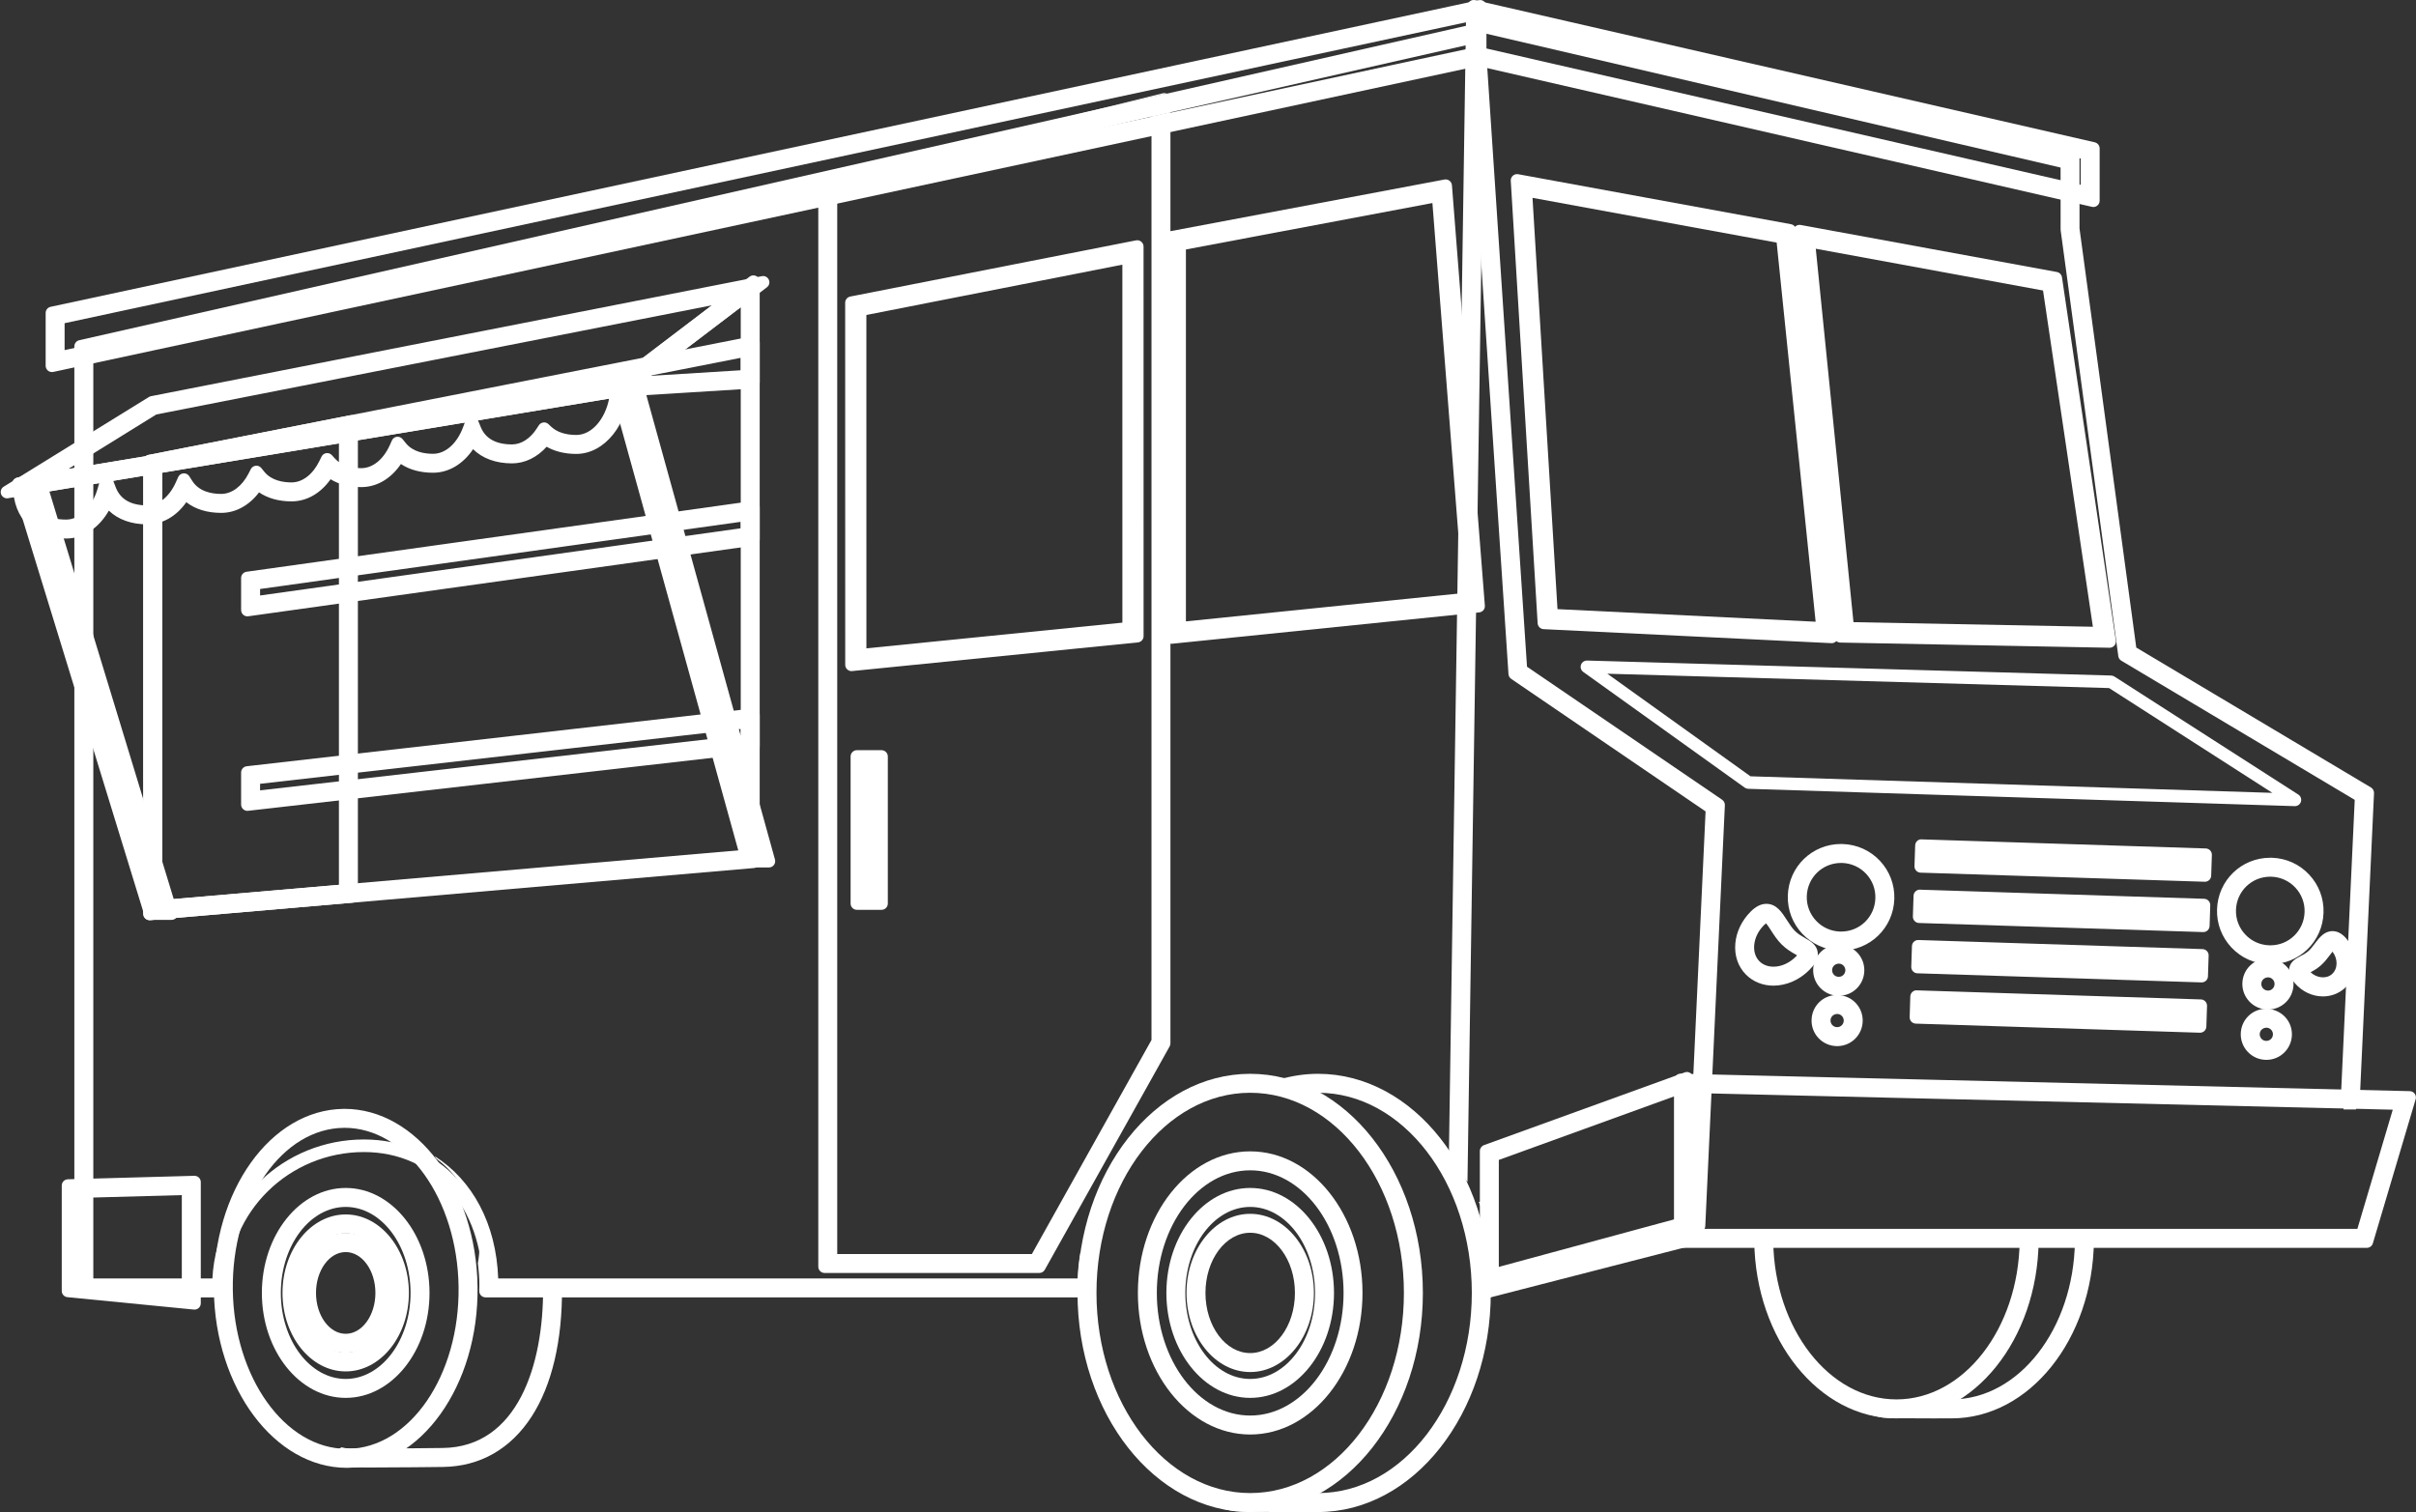 <?xml version="1.0" encoding="UTF-8" standalone="no"?><svg xmlns="http://www.w3.org/2000/svg" xmlns:xlink="http://www.w3.org/1999/xlink" fill="#000000" height="240.5" preserveAspectRatio="xMidYMid meet" version="1" viewBox="20.5 64.6 384.1 240.5" width="384.1" zoomAndPan="magnify"><rect x="20.5" y="64.6" width="384.1" height="240.5" fill="#333333" stroke="none"/><g><g id="change1_1"><path d="M 230.055 235.871 C 228.223 235.871 226.434 236.109 224.703 236.555 C 225.82 236.93 226.891 237.418 227.898 238.004 C 228.609 237.922 229.328 237.871 230.055 237.871 C 243.809 237.871 255 252.379 255 270.207 C 255 288.039 243.809 302.543 230.055 302.543 L 226.379 302.551 C 225.273 303.352 224.066 304.031 222.699 304.539 C 223.73 304.547 224.922 304.551 226.34 304.551 L 230.055 304.543 C 244.914 304.543 257 289.141 257 270.207 C 257 251.273 244.914 235.871 230.055 235.871" fill="#ffffff"/></g><g id="change1_2"><path d="M 230.055 235.363 C 227.965 235.363 225.93 235.676 223.969 236.238 C 225.875 236.656 227.66 237.406 229.285 238.406 C 229.539 238.395 229.797 238.379 230.055 238.379 C 243.531 238.379 254.492 252.656 254.492 270.207 C 254.492 287.758 243.531 302.035 230.055 302.035 L 226.281 302.043 C 225.93 302.043 225.609 302.043 225.285 302.043 C 224.293 302.539 223.234 302.957 222.113 303.266 C 217.934 304.414 213.477 303.824 209.68 301.938 C 211.449 303.355 213.656 304.359 216.426 304.863 C 216.742 304.922 217.484 305.059 226.281 305.059 L 230.055 305.051 C 245.191 305.051 257.508 289.418 257.508 270.207 C 257.508 250.996 245.191 235.363 230.055 235.363" fill="#ffffff"/></g><g id="change1_3"><path d="M 219.258 237.871 C 205.504 237.871 194.312 252.379 194.312 270.207 C 194.312 288.039 205.504 302.543 219.258 302.543 C 233.012 302.543 244.203 288.039 244.203 270.207 C 244.203 252.379 233.012 237.871 219.258 237.871 Z M 219.258 304.543 C 204.402 304.543 192.312 289.141 192.312 270.207 C 192.312 251.273 204.402 235.871 219.258 235.871 C 234.113 235.871 246.203 251.273 246.203 270.207 C 246.203 289.141 234.113 304.543 219.258 304.543" fill="#ffffff"/></g><g id="change1_4"><path d="M 219.258 238.379 C 205.781 238.379 194.82 252.656 194.82 270.207 C 194.82 287.758 205.781 302.035 219.258 302.035 C 232.734 302.035 243.695 287.758 243.695 270.207 C 243.695 252.656 232.734 238.379 219.258 238.379 M 219.258 305.051 C 204.121 305.051 191.805 289.418 191.805 270.207 C 191.805 250.996 204.121 235.363 219.258 235.363 C 234.395 235.363 246.711 250.996 246.711 270.207 C 246.711 289.418 234.395 305.051 219.258 305.051" fill="#ffffff"/></g><g id="change1_5"><path d="M 219.258 250.203 C 210.793 250.203 203.91 259.176 203.91 270.207 C 203.91 281.238 210.793 290.215 219.258 290.215 C 227.723 290.215 234.605 281.238 234.605 270.207 C 234.605 259.176 227.723 250.203 219.258 250.203 Z M 219.258 292.215 C 209.691 292.215 201.91 282.344 201.91 270.207 C 201.91 258.074 209.691 248.203 219.258 248.203 C 228.824 248.203 236.605 258.074 236.605 270.207 C 236.605 282.344 228.824 292.215 219.258 292.215" fill="#ffffff"/></g><g id="change1_6"><path d="M 219.258 250.711 C 211.074 250.711 204.414 259.457 204.414 270.207 C 204.414 280.961 211.074 289.707 219.258 289.707 C 227.441 289.707 234.102 280.961 234.102 270.207 C 234.102 259.457 227.441 250.711 219.258 250.711 Z M 219.258 292.723 C 209.41 292.723 201.402 282.621 201.402 270.207 C 201.402 257.793 209.41 247.695 219.258 247.695 C 229.105 247.695 237.113 257.793 237.113 270.207 C 237.113 282.621 229.105 292.723 219.258 292.723" fill="#ffffff"/></g><g id="change1_7"><path d="M 219.258 256.023 C 213.293 256.023 208.438 262.387 208.438 270.207 C 208.438 278.027 213.293 284.391 219.258 284.391 C 225.223 284.391 230.074 278.027 230.074 270.207 C 230.074 262.387 225.223 256.023 219.258 256.023 Z M 219.258 286.391 C 212.188 286.391 206.438 279.133 206.438 270.207 C 206.438 261.285 212.188 254.023 219.258 254.023 C 226.324 254.023 232.074 261.285 232.074 270.207 C 232.074 279.133 226.324 286.391 219.258 286.391" fill="#ffffff"/></g><g id="change1_8"><path d="M 219.258 256.531 C 213.574 256.531 208.945 262.668 208.945 270.207 C 208.945 277.75 213.574 283.887 219.258 283.887 C 224.941 283.887 229.566 277.75 229.566 270.207 C 229.566 262.668 224.941 256.531 219.258 256.531 Z M 219.258 286.898 C 211.91 286.898 205.934 279.41 205.934 270.207 C 205.934 261.004 211.91 253.516 219.258 253.516 C 226.605 253.516 232.582 261.004 232.582 270.207 C 232.582 279.41 226.605 286.898 219.258 286.898" fill="#ffffff"/></g><g id="change1_9"><path d="M 219.258 260.133 C 215.059 260.133 211.641 264.652 211.641 270.207 C 211.641 275.762 215.059 280.281 219.258 280.281 C 223.461 280.281 226.879 275.762 226.879 270.207 C 226.879 264.652 223.461 260.133 219.258 260.133 Z M 219.258 282.281 C 213.953 282.281 209.641 276.867 209.641 270.207 C 209.641 263.551 213.953 258.133 219.258 258.133 C 224.562 258.133 228.879 263.551 228.879 270.207 C 228.879 276.867 224.562 282.281 219.258 282.281" fill="#ffffff"/></g><g id="change1_10"><path d="M 219.258 260.641 C 215.336 260.641 212.145 264.934 212.145 270.207 C 212.145 275.484 215.336 279.773 219.258 279.773 C 223.18 279.773 226.371 275.484 226.371 270.207 C 226.371 264.934 223.18 260.641 219.258 260.641 Z M 219.258 282.789 C 213.676 282.789 209.133 277.145 209.133 270.207 C 209.133 263.27 213.676 257.629 219.258 257.629 C 224.844 257.629 229.387 263.27 229.387 270.207 C 229.387 277.145 224.844 282.789 219.258 282.789" fill="#ffffff"/></g><g id="change1_11"><path d="M 350.883 262.027 C 350.676 276.199 341.742 287.648 330.785 287.648 L 327.734 287.652 L 327.238 287.652 C 326.773 287.809 326.301 287.945 325.816 288.062 C 324.039 288.691 322.141 289.055 320.168 289.055 C 319.129 289.055 318.113 288.941 317.121 288.762 C 317.918 289.078 318.785 289.328 319.738 289.504 C 319.969 289.543 320.586 289.652 327.734 289.652 L 330.785 289.648 C 342.844 289.648 352.672 277.305 352.883 262.027 L 350.883 262.027" fill="#ffffff"/></g><g id="change1_12"><path d="M 350.375 262.027 C 350.172 275.922 341.465 287.141 330.781 287.141 L 328.586 287.145 C 327.715 287.523 326.805 287.812 325.871 288.043 C 324.074 288.684 322.16 289.055 320.168 289.055 C 318.398 289.055 316.684 288.777 315.066 288.266 C 316.344 289.082 317.852 289.676 319.645 290 C 319.934 290.055 320.535 290.16 327.707 290.16 L 327.711 290.16 L 330.785 290.156 C 343.121 290.156 353.18 277.582 353.391 262.027 L 350.375 262.027" fill="#ffffff"/></g><g id="change1_13"><path d="M 342.098 262.027 C 341.895 276.199 332.961 287.648 322 287.648 C 311.043 287.648 302.109 276.199 301.902 262.027 L 299.902 262.027 C 300.113 277.305 309.941 289.648 322 289.648 C 334.059 289.648 343.887 277.305 344.098 262.027 L 342.098 262.027" fill="#ffffff"/></g><g id="change1_14"><path d="M 341.59 262.027 C 341.387 275.922 332.68 287.141 322 287.141 C 311.32 287.141 302.613 275.922 302.41 262.027 L 299.395 262.027 C 299.605 277.582 309.664 290.156 322 290.156 C 334.34 290.156 344.395 277.582 344.605 262.027 L 341.59 262.027" fill="#ffffff"/></g><g id="change1_15"><path d="M 107.34 269.402 C 107.395 276.852 106.047 283.191 103.418 287.746 C 100.535 292.734 96.324 295.301 90.895 295.371 C 90.309 295.383 85.703 295.438 81.609 295.453 C 79.906 296.418 78.035 297.094 76.055 297.434 C 76.68 297.445 77.703 297.461 79.43 297.461 C 83.887 297.461 90.23 297.383 90.922 297.371 C 97.02 297.293 101.938 294.309 105.148 288.746 C 107.953 283.891 109.395 277.203 109.34 269.402 L 107.34 269.402" fill="#ffffff"/></g><g id="change1_16"><path d="M 106.84 269.402 C 106.922 281.672 102.789 294.711 90.891 294.867 C 89.609 294.883 83.547 294.949 79.414 294.949 C 76.035 294.949 75.488 294.906 75.426 294.898 C 75.203 294.863 75.012 294.801 74.801 294.758 C 73.57 295.523 72.25 296.156 70.844 296.602 C 72.031 297.191 73.391 297.629 74.953 297.879 C 75.152 297.906 75.527 297.969 79.414 297.969 C 83.551 297.969 89.551 297.898 90.93 297.883 C 96.82 297.805 101.699 295.02 105.043 289.832 C 108.254 284.848 109.906 277.785 109.848 269.402 L 106.84 269.402" fill="#ffffff"/></g><g id="change1_17"><path d="M 75.293 243.449 L 75.113 243.449 C 70.25 243.512 65.688 246.238 62.27 251.121 C 58.781 256.102 56.914 262.711 57.004 269.723 C 57.195 283.941 65.547 295.512 75.629 295.512 L 75.801 295.512 C 85.977 295.375 94.102 283.59 93.914 269.234 C 93.727 255.016 85.371 243.449 75.293 243.449 Z M 75.629 297.512 C 64.461 297.512 55.207 285.059 55.004 269.75 C 54.906 262.32 56.906 255.297 60.633 249.973 C 64.43 244.551 69.562 241.52 75.09 241.449 L 75.293 241.449 C 86.461 241.449 95.711 253.902 95.914 269.211 C 96.117 284.664 87.105 297.359 75.828 297.512 L 75.629 297.512" fill="#ffffff"/></g><g id="change1_18"><path d="M 75.293 243.953 L 75.113 243.957 C 70.402 244.02 65.969 246.691 62.641 251.48 C 59.242 256.371 57.422 262.852 57.512 269.715 C 57.699 283.66 65.824 295.004 75.629 295.004 L 75.805 295.004 C 85.691 294.871 93.59 283.316 93.406 269.242 C 93.223 255.301 85.098 243.957 75.293 243.953 Z M 75.629 298.02 C 64.184 298.02 54.707 285.34 54.5 269.758 C 54.289 254.02 63.523 241.094 75.082 240.941 L 75.281 240.938 C 86.734 240.938 96.215 253.617 96.422 269.203 C 96.629 284.938 87.395 297.863 75.836 298.016 L 75.641 298.02 L 75.629 298.02" fill="#ffffff"/></g><g id="change1_19"><path d="M 348.598 101.008 L 348.609 101.141 L 357.742 168.633 C 357.781 168.934 357.961 169.203 358.223 169.355 L 395.379 191.52 L 393.078 241.027 L 395.078 241.027 L 397.406 191.016 C 397.422 190.645 397.234 190.297 396.918 190.109 L 359.66 167.887 L 350.598 100.941 L 350.598 90.051 C 350.598 89.586 350.277 89.18 349.824 89.074 L 255.301 67.043 C 255.004 66.973 254.695 67.039 254.457 67.227 C 254.219 67.414 254.078 67.699 254.074 68 L 251.312 251.062 C 252.035 251.793 252.691 252.59 253.277 253.434 L 256.055 69.27 L 348.598 90.844 L 348.598 101.008" fill="#ffffff"/></g><g id="change1_20"><path d="M 256.668 255.73 L 255.598 255.73 C 256.02 256.695 256.344 257.703 256.582 258.746 L 256.668 258.746 L 256.668 255.73" fill="#ffffff"/></g><g id="change1_21"><path d="M 392.602 240.277 L 395.621 240.277 L 397.926 190.734 C 397.941 190.363 397.758 190.02 397.438 189.828 L 360.129 167.578 L 351.105 100.941 L 351.105 89.645 C 351.105 89.184 350.785 88.777 350.336 88.672 L 254.805 66.406 C 254.508 66.336 254.199 66.402 253.961 66.59 C 253.723 66.777 253.582 67.062 253.574 67.363 L 250.832 249.336 C 251.949 250.285 252.945 251.375 253.801 252.574 L 256.551 69.906 L 348.094 91.246 L 348.098 101.074 L 348.105 101.211 L 357.273 168.941 C 357.312 169.246 357.488 169.512 357.75 169.668 L 394.859 191.797 L 392.602 240.277" fill="#ffffff"/></g><g id="change2_1"><path d="M 385.348 192.797 L 385.316 192.797 L 298.426 190.039 C 298.23 190.035 298.035 189.969 297.875 189.852 L 272.211 171.457 C 271.855 171.199 271.707 170.742 271.848 170.324 C 271.988 169.91 272.367 169.645 272.824 169.645 L 356.145 172.027 C 356.328 172.035 356.504 172.09 356.656 172.188 L 385.887 190.953 C 386.266 191.195 386.438 191.664 386.305 192.094 C 386.172 192.512 385.785 192.797 385.348 192.797 M 276.035 171.738 L 298.793 188.051 L 381.762 190.684 L 355.809 174.02 L 276.035 171.738" fill="#ffffff"/></g><g id="change1_22"><path d="M 293.766 192.035 L 262.777 170.906 L 256.07 69.848 C 256.051 69.555 255.906 69.285 255.672 69.109 C 255.438 68.938 255.137 68.875 254.852 68.938 L 33.609 119.109 C 33.152 119.215 32.828 119.617 32.828 120.086 L 32.828 269.406 C 32.828 269.961 33.277 270.406 33.828 270.406 L 55.754 270.406 C 56.305 270.406 56.754 269.961 56.754 269.406 L 56.75 269.066 C 56.75 257.34 66.441 247.805 78.352 247.805 C 89.461 247.805 97.219 256.547 97.219 269.066 L 97.203 269.398 C 97.203 269.664 97.305 269.922 97.496 270.113 C 97.684 270.301 97.938 270.406 98.203 270.406 L 192.086 270.406 C 192.016 269.789 191.977 269.164 191.977 268.527 L 191.98 268.406 L 99.211 268.406 C 98.941 255.062 90.441 245.805 78.352 245.805 C 65.562 245.805 55.113 255.883 54.758 268.406 L 34.828 268.406 L 34.828 120.887 L 254.152 71.145 L 260.812 171.523 C 260.832 171.832 260.992 172.109 261.246 172.285 L 292.18 193.375 L 289.156 258.359 L 256.648 267.172 C 256.746 267.836 256.812 268.512 256.832 269.191 L 290.383 260.098 C 290.801 259.984 291.098 259.613 291.121 259.18 L 294.203 192.91 C 294.219 192.562 294.055 192.23 293.766 192.035" fill="#ffffff"/></g><g id="change1_23"><path d="M 192.57 264.121 C 192.469 264.016 192.363 263.902 192.262 263.793 C 192.027 265.137 191.879 266.508 191.828 267.902 L 99.703 267.902 C 99.395 259.195 95.594 252.262 89.617 248.469 C 89.695 248.582 89.754 248.707 89.828 248.82 C 90.465 249.305 91.082 249.809 91.648 250.379 C 94.891 253.617 96.734 258.066 96.734 262.652 C 96.734 263.617 96.633 264.578 96.473 265.523 C 96.621 266.656 96.711 267.824 96.711 269.039 L 96.691 269.891 C 96.684 270.16 96.785 270.422 96.973 270.613 C 97.164 270.809 97.422 270.914 97.691 270.914 L 192.164 270.914 C 192.055 270.133 191.977 269.34 191.977 268.527 C 191.977 267.008 192.188 265.531 192.57 264.121" fill="#ffffff"/></g><g id="change1_24"><path d="M 294.285 191.777 L 263.266 170.625 L 256.539 69.219 C 256.52 68.926 256.371 68.656 256.137 68.484 C 255.902 68.309 255.605 68.246 255.32 68.309 L 33.102 118.703 C 32.645 118.809 32.32 119.215 32.32 119.68 L 32.32 269.914 C 32.32 270.469 32.77 270.914 33.32 270.914 L 56.266 270.914 C 56.531 270.914 56.789 270.809 56.977 270.617 L 57.141 270.371 C 56.746 268.938 56.516 267.445 56.516 265.902 C 56.516 265.207 56.574 264.523 56.656 263.848 C 56.574 263.168 56.516 262.477 56.516 261.777 C 56.516 260.598 56.641 259.445 56.871 258.324 C 55.367 261.23 54.441 264.469 54.27 267.902 L 35.336 267.902 L 35.336 121.289 L 253.688 71.773 L 260.305 171.559 L 260.32 171.805 C 260.344 172.109 260.504 172.391 260.758 172.562 L 291.656 193.633 L 288.664 257.965 L 256.566 266.668 C 256.746 267.652 256.859 268.664 256.859 269.695 L 256.855 269.715 L 290.871 260.492 C 291.289 260.379 291.59 260.008 291.609 259.574 L 294.723 192.648 C 294.738 192.305 294.57 191.973 294.285 191.777" fill="#ffffff"/></g><g id="change1_25"><path d="M 32.824 268.52 L 49.914 270.199 L 49.914 254.133 L 32.824 254.602 Z M 50.914 272.301 L 50.816 272.297 L 31.727 270.422 C 31.215 270.371 30.824 269.941 30.824 269.43 L 30.824 253.629 C 30.824 253.086 31.254 252.645 31.797 252.629 L 50.887 252.105 C 51.156 252.117 51.418 252.199 51.613 252.387 C 51.805 252.574 51.914 252.836 51.914 253.105 L 51.914 271.301 C 51.914 271.582 51.797 271.852 51.586 272.043 C 51.402 272.211 51.164 272.301 50.914 272.301" fill="#ffffff"/></g><g id="change1_26"><path d="M 33.332 268.062 L 49.406 269.641 L 49.406 254.652 L 33.332 255.094 Z M 51.422 272.859 L 51.324 272.855 L 31.219 270.883 C 30.707 270.836 30.316 270.402 30.316 269.891 L 30.316 253.137 C 30.316 252.594 30.746 252.148 31.289 252.137 L 51.395 251.582 C 51.668 251.578 51.926 251.68 52.121 251.867 C 52.312 252.055 52.422 252.312 52.422 252.582 L 52.422 271.859 C 52.422 272.141 52.305 272.41 52.094 272.602 C 51.91 272.77 51.668 272.859 51.422 272.859" fill="#ffffff"/></g><g id="change1_27"><path d="M 287.18 260.684 L 258.277 268.117 L 258.277 248.699 L 287.18 238.227 Z M 288.754 235.98 C 288.488 235.797 288.148 235.75 287.84 235.859 L 256.938 247.059 C 256.543 247.203 256.277 247.578 256.277 248 L 256.277 265.387 C 256.645 266.77 256.859 268.211 256.859 269.695 C 256.859 269.895 256.836 270.09 256.828 270.285 C 256.969 270.355 257.121 270.406 257.277 270.406 L 257.527 270.379 L 288.43 262.43 C 288.871 262.316 289.18 261.918 289.18 261.461 L 289.18 236.801 C 289.18 236.477 289.023 236.168 288.754 235.98" fill="#ffffff"/></g><g id="change1_28"><path d="M 286.672 260.293 L 258.785 267.465 L 258.785 249.059 L 286.672 238.949 Z M 289.262 235.258 C 288.996 235.07 288.652 235.023 288.348 235.137 L 256.43 246.703 C 256.035 246.848 255.77 247.223 255.77 247.645 L 255.77 263.781 C 256.461 265.637 256.859 267.625 256.859 269.695 C 256.859 270.152 256.824 270.605 256.785 271.059 L 257.02 271.031 L 288.938 262.82 C 289.379 262.707 289.688 262.309 289.688 261.852 L 289.688 236.078 C 289.688 235.75 289.527 235.445 289.262 235.258" fill="#ffffff"/></g><g id="change1_29"><path d="M 314.586 164.172 L 353.98 164.93 L 345.871 110.246 L 308.445 103.371 Z M 355.141 166.949 L 355.121 166.949 L 313.66 166.152 C 313.152 166.145 312.734 165.758 312.684 165.254 L 306.324 102.246 C 306.293 101.934 306.41 101.625 306.641 101.41 C 306.871 101.199 307.191 101.109 307.5 101.164 L 346.938 108.406 C 347.359 108.484 347.684 108.82 347.746 109.242 L 356.133 165.805 C 356.176 166.094 356.086 166.391 355.895 166.609 C 355.703 166.828 355.43 166.949 355.141 166.949" fill="#ffffff"/></g><g id="change1_30"><path d="M 315.168 163.539 L 353.23 164.27 L 345.305 110.797 L 309.176 104.156 Z M 355.891 167.609 L 355.871 167.609 L 313.074 166.785 C 312.57 166.777 312.148 166.391 312.102 165.887 L 311.988 164.75 L 305.598 101.461 C 305.566 101.145 305.684 100.836 305.914 100.621 C 306.145 100.41 306.465 100.32 306.773 100.375 L 347.508 107.855 C 347.926 107.934 348.254 108.27 348.316 108.691 L 356.879 166.465 C 356.922 166.754 356.836 167.051 356.641 167.27 C 356.449 167.484 356.176 167.609 355.891 167.609" fill="#ffffff"/></g><g id="change1_31"><path d="M 267.508 162.086 L 309.871 164.145 L 303.547 102.633 L 263.449 95.281 Z M 310.984 166.199 L 310.934 166.199 L 266.516 164.039 C 266.008 164.012 265.598 163.609 265.566 163.102 L 261.375 94.129 C 261.355 93.82 261.48 93.523 261.711 93.32 C 261.938 93.113 262.25 93.027 262.555 93.086 L 304.645 100.801 C 305.082 100.883 305.414 101.238 305.461 101.684 L 311.98 165.098 C 312.008 165.391 311.91 165.68 311.711 165.891 C 311.52 166.09 311.258 166.199 310.984 166.199" fill="#ffffff"/></g><g id="change1_32"><path d="M 268.113 161.469 L 309.152 163.469 L 302.957 103.18 L 264.141 96.062 Z M 311.703 166.883 L 311.652 166.879 L 265.906 164.652 C 265.398 164.629 264.988 164.223 264.957 163.715 L 260.684 93.348 C 260.664 93.039 260.789 92.742 261.02 92.539 C 261.25 92.336 261.559 92.25 261.863 92.305 L 305.234 100.254 C 305.672 100.336 306.004 100.691 306.051 101.137 L 306.148 102.098 L 312.695 165.777 C 312.727 166.066 312.629 166.355 312.43 166.566 C 312.238 166.77 311.977 166.883 311.703 166.883" fill="#ffffff"/></g><g id="change1_33"><path d="M 256.301 72.711 L 351.797 94.629 L 351.797 89.402 L 256.301 67.488 Z M 352.797 96.883 L 352.574 96.855 L 255.078 74.48 C 254.625 74.379 254.301 73.973 254.301 73.508 L 254.301 66.23 C 254.301 65.93 254.441 65.641 254.68 65.449 C 254.918 65.262 255.23 65.191 255.527 65.258 L 353.02 87.633 C 353.477 87.738 353.797 88.141 353.797 88.605 L 353.797 95.883 C 353.797 96.188 353.656 96.477 353.418 96.664 C 353.242 96.809 353.02 96.883 352.797 96.883" fill="#ffffff"/></g><g id="change1_34"><path d="M 256.809 72.309 L 351.289 93.988 L 351.289 89.809 L 256.809 68.125 Z M 353.305 97.52 L 353.082 97.492 L 254.57 74.887 C 254.117 74.781 253.797 74.379 253.797 73.91 L 253.797 65.598 C 253.797 65.289 253.934 65.004 254.172 64.812 C 254.41 64.625 254.723 64.555 255.02 64.621 L 353.527 87.23 C 353.98 87.336 354.305 87.738 354.305 88.203 L 354.305 96.52 C 354.305 96.824 354.164 97.113 353.926 97.301 C 353.75 97.445 353.527 97.52 353.305 97.52" fill="#ffffff"/></g><g id="change1_35"><path d="M 45.789 139.164 L 45.789 208.285 L 138.77 200.262 L 138.77 120.887 Z M 44.789 210.375 C 44.539 210.375 44.301 210.281 44.113 210.113 C 43.906 209.922 43.789 209.656 43.789 209.375 L 43.789 138.344 C 43.789 137.863 44.129 137.453 44.598 137.359 L 139.578 118.688 C 139.871 118.633 140.176 118.711 140.406 118.898 C 140.637 119.09 140.77 119.371 140.77 119.672 L 140.77 201.18 C 140.77 201.699 140.375 202.133 139.855 202.176 L 44.875 210.371 L 44.789 210.375" fill="#ffffff"/></g><g id="change1_36"><path d="M 46.297 139.582 L 46.297 207.73 L 138.266 199.797 L 138.266 121.504 Z M 44.281 210.93 C 44.031 210.93 43.793 210.836 43.605 210.664 C 43.402 210.477 43.281 210.207 43.281 209.93 L 43.281 137.926 C 43.281 137.449 43.621 137.035 44.09 136.945 L 140.086 118.074 C 140.379 118.016 140.684 118.094 140.914 118.281 C 141.145 118.473 141.277 118.758 141.277 119.055 L 141.277 201.645 C 141.277 202.164 140.883 202.598 140.363 202.641 L 44.367 210.926 L 44.281 210.93" fill="#ffffff"/></g><g id="change1_37"><path d="M 45.789 139.164 L 45.789 208.285 L 74.891 205.773 L 74.891 133.445 Z M 44.789 210.375 C 44.539 210.375 44.301 210.281 44.113 210.113 C 43.906 209.922 43.789 209.656 43.789 209.375 L 43.789 138.344 C 43.789 137.863 44.129 137.453 44.598 137.359 L 75.699 131.246 C 75.988 131.188 76.293 131.266 76.527 131.457 C 76.758 131.645 76.891 131.93 76.891 132.227 L 76.891 206.691 C 76.891 207.211 76.492 207.645 75.977 207.688 L 44.875 210.371 L 44.789 210.375" fill="#ffffff"/></g><g id="change1_38"><path d="M 46.297 139.582 L 46.297 207.73 L 74.383 205.309 L 74.383 134.062 Z M 44.281 210.93 C 44.031 210.93 43.793 210.836 43.605 210.664 C 43.402 210.477 43.281 210.207 43.281 209.93 L 43.281 137.926 C 43.281 137.449 43.621 137.035 44.09 136.945 L 76.207 130.629 C 76.496 130.57 76.801 130.648 77.031 130.84 C 77.266 131.027 77.398 131.312 77.398 131.609 L 77.398 207.156 C 77.398 207.676 77 208.109 76.484 208.152 L 44.367 210.926 L 44.281 210.93" fill="#ffffff"/></g><g id="change1_39"><path d="M 61.34 157.824 L 61.34 159.883 L 138.77 149.055 L 138.77 146.996 Z M 60.34 162.031 C 60.098 162.031 59.867 161.945 59.684 161.785 C 59.465 161.598 59.34 161.32 59.34 161.031 L 59.34 156.953 C 59.34 156.457 59.707 156.035 60.199 155.965 L 139.633 144.859 C 139.922 144.812 140.211 144.902 140.426 145.094 C 140.645 145.285 140.77 145.559 140.77 145.848 L 140.77 149.926 C 140.77 150.422 140.402 150.844 139.91 150.914 L 60.477 162.02 L 60.34 162.031" fill="#ffffff"/></g><g id="change1_40"><path d="M 61.848 158.266 L 61.848 159.297 L 138.266 148.613 L 138.266 147.582 Z M 59.832 162.613 C 59.594 162.613 59.359 162.527 59.176 162.367 C 58.957 162.18 58.832 161.902 58.832 161.613 L 58.832 156.516 C 58.832 156.016 59.199 155.594 59.691 155.523 L 60.129 155.461 L 140.141 144.273 C 140.43 144.23 140.719 144.32 140.934 144.512 C 141.152 144.699 141.277 144.977 141.277 145.266 L 141.277 150.363 C 141.277 150.863 140.91 151.285 140.414 151.355 L 139.98 151.414 L 59.969 162.605 L 59.832 162.613" fill="#ffffff"/></g><g id="change1_41"><path d="M 61.34 188.797 L 61.34 190.855 L 138.77 182.016 L 138.77 179.953 Z M 60.34 192.977 C 60.094 192.977 59.859 192.887 59.672 192.723 C 59.461 192.531 59.34 192.262 59.34 191.977 L 59.34 187.902 C 59.34 187.395 59.719 186.969 60.227 186.91 L 139.656 177.84 C 139.941 177.805 140.223 177.898 140.438 178.086 C 140.648 178.277 140.77 178.547 140.77 178.832 L 140.77 182.906 C 140.77 183.418 140.391 183.844 139.883 183.902 L 60.453 192.969 L 60.34 192.977" fill="#ffffff"/></g><g id="change1_42"><path d="M 61.848 189.246 L 61.848 190.285 L 138.266 181.562 L 138.266 180.523 Z M 59.832 193.547 C 59.586 193.547 59.352 193.453 59.164 193.289 C 58.953 193.102 58.832 192.828 58.832 192.547 L 58.832 187.449 C 58.832 186.941 59.215 186.512 59.719 186.453 L 60.168 186.402 L 140.164 177.27 C 140.445 177.238 140.73 177.328 140.945 177.52 C 141.156 177.707 141.277 177.98 141.277 178.266 L 141.277 183.359 C 141.277 183.867 140.898 184.297 140.395 184.352 L 139.941 184.406 L 59.945 193.539 L 59.832 193.547" fill="#ffffff"/></g><g id="change3_1"><path d="M 185.734 267.035 L 151.594 267.035 C 151.039 267.035 150.594 266.586 150.594 266.035 L 150.594 95.152 L 196.219 84.805 L 153.605 95.363 L 153.605 264.02 L 184.551 264.02 L 203.566 229.984 L 203.566 83.141 L 206.578 82.453 L 206.578 230.512 C 206.578 230.684 206.535 230.852 206.453 231 L 186.605 266.52 C 186.43 266.84 186.098 267.035 185.734 267.035 M 195.523 81.871 L 205.34 79.438 C 205.418 79.418 205.5 79.406 205.578 79.406 C 205.723 79.406 205.859 79.438 205.988 79.496 L 195.523 81.871" fill="#ffffff"/></g><g id="change4_1"><path d="M 150.594 95.152 L 150.594 93.789 C 150.594 93.328 150.906 92.93 151.352 92.816 L 195.523 81.871 L 205.988 79.496 C 206.062 79.527 206.133 79.57 206.195 79.621 C 206.438 79.812 206.578 80.102 206.578 80.406 L 206.578 82.453 L 203.566 83.141 L 203.566 82.984 L 196.219 84.805 L 150.594 95.152" fill="#ffffff"/></g><g id="change1_43"><path d="M 30.266 115.586 L 30.266 120.902 L 254.301 72.785 L 254.301 67.469 Z M 29.266 123.141 C 29.039 123.141 28.816 123.062 28.637 122.918 C 28.402 122.727 28.266 122.441 28.266 122.141 L 28.266 114.777 C 28.266 114.309 28.594 113.898 29.055 113.801 L 255.094 65.254 C 255.391 65.195 255.695 65.266 255.93 65.453 C 256.164 65.645 256.301 65.93 256.301 66.23 L 256.301 73.594 C 256.301 74.062 255.973 74.473 255.512 74.57 L 29.473 123.117 L 29.266 123.141" fill="#ffffff"/></g><g id="change1_44"><path d="M 30.77 115.996 L 30.77 120.273 L 253.797 72.375 L 253.797 68.098 Z M 28.758 123.766 C 28.531 123.766 28.309 123.691 28.129 123.547 C 27.895 123.355 27.758 123.07 27.758 122.766 L 27.758 114.371 C 27.758 113.898 28.086 113.492 28.547 113.391 L 255.602 64.629 C 255.895 64.562 256.203 64.637 256.438 64.828 C 256.672 65.016 256.809 65.305 256.809 65.605 L 256.809 74.004 C 256.809 74.473 256.48 74.883 256.02 74.98 L 28.969 123.746 L 28.758 123.766" fill="#ffffff"/></g><g id="change1_45"><path d="M 157.551 114.125 L 157.559 168.461 L 199.625 164.238 L 199.617 105.855 Z M 156.559 170.566 C 156.312 170.566 156.074 170.477 155.887 170.309 C 155.68 170.117 155.559 169.848 155.559 169.566 L 155.551 113.305 C 155.551 112.824 155.891 112.414 156.359 112.32 L 200.426 103.66 C 200.719 103.602 201.023 103.68 201.254 103.867 C 201.484 104.059 201.617 104.344 201.617 104.641 L 201.625 165.141 C 201.625 165.656 201.234 166.086 200.727 166.137 L 156.66 170.562 L 156.559 170.566" fill="#ffffff"/></g><g id="change1_46"><path d="M 158.238 114.688 L 158.242 167.703 L 198.938 163.617 L 198.934 106.688 Z M 155.875 171.324 C 155.629 171.324 155.387 171.23 155.203 171.062 C 154.992 170.875 154.875 170.605 154.875 170.324 L 154.867 112.738 C 154.867 112.262 155.207 111.852 155.676 111.758 L 201.109 102.824 C 201.406 102.766 201.707 102.844 201.938 103.035 C 202.172 103.227 202.305 103.508 202.305 103.809 L 202.309 165.762 C 202.309 166.277 201.922 166.707 201.41 166.758 L 155.977 171.316 L 155.875 171.324" fill="#ffffff"/></g><g id="change1_47"><path d="M 208.383 103.727 L 208.383 164.141 L 253.793 159.508 L 248.824 96.105 Z M 207.383 166.25 C 207.137 166.25 206.898 166.16 206.711 165.992 C 206.504 165.805 206.383 165.531 206.383 165.25 L 206.383 102.898 C 206.383 102.418 206.727 102.004 207.195 101.914 L 249.551 93.934 C 249.828 93.879 250.117 93.945 250.344 94.121 C 250.57 94.293 250.711 94.555 250.734 94.836 L 255.863 160.324 C 255.906 160.863 255.508 161.34 254.969 161.395 L 207.484 166.246 L 207.383 166.25" fill="#ffffff"/></g><g id="change1_48"><path d="M 209.039 104.273 L 209.039 163.414 L 253.086 158.918 L 248.227 96.887 Z M 206.727 166.977 C 206.48 166.977 206.242 166.887 206.055 166.719 C 205.848 166.531 205.727 166.262 205.727 165.977 L 205.727 102.352 C 205.727 101.871 206.066 101.461 206.543 101.371 L 250.148 93.148 C 250.43 93.098 250.715 93.164 250.941 93.34 C 251.168 93.512 251.309 93.77 251.332 94.055 L 256.566 160.914 C 256.609 161.453 256.215 161.93 255.672 161.984 L 206.828 166.973 L 206.727 166.977" fill="#ffffff"/></g><g id="change1_49"><path d="M 289.18 260.531 L 395.66 260.531 L 401.582 240.582 L 289.18 237.898 Z M 396.406 262.531 L 288.18 262.531 C 287.629 262.531 287.18 262.086 287.18 261.531 L 287.18 236.871 C 287.18 236.602 287.289 236.348 287.48 236.156 C 287.676 235.969 287.941 235.863 288.203 235.871 L 402.938 238.613 C 403.246 238.621 403.539 238.773 403.723 239.023 C 403.902 239.273 403.961 239.598 403.871 239.895 L 397.363 261.816 C 397.238 262.238 396.848 262.531 396.406 262.531" fill="#ffffff"/></g><g id="change1_50"><path d="M 289.688 260.023 L 395.281 260.023 L 400.906 241.07 L 289.688 238.418 Z M 396.785 263.039 L 287.672 263.039 C 287.121 263.039 286.672 262.59 286.672 262.039 L 286.672 236.352 C 286.672 236.086 286.781 235.824 286.973 235.641 C 287.168 235.449 287.418 235.324 287.695 235.352 L 288.215 235.363 L 403.609 238.121 C 403.922 238.129 404.215 238.281 404.395 238.531 C 404.578 238.785 404.637 239.105 404.547 239.406 L 397.742 262.32 C 397.617 262.746 397.227 263.039 396.785 263.039" fill="#ffffff"/></g><g id="change1_51"><path d="M 327.426 200.918 L 369.582 202.266 L 369.594 201.984 L 327.434 200.637 Z M 370.551 204.301 L 370.52 204.297 L 326.359 202.883 C 326.094 202.875 325.844 202.762 325.664 202.566 C 325.48 202.375 325.383 202.117 325.395 201.852 L 325.469 199.57 C 325.484 199.02 325.941 198.559 326.496 198.605 L 370.656 200.016 C 370.922 200.023 371.172 200.141 371.355 200.332 C 371.535 200.527 371.633 200.785 371.625 201.051 L 371.551 203.332 C 371.531 203.871 371.09 204.301 370.551 204.301" fill="#ffffff"/></g><g id="change1_52"><path d="M 371.039 204.82 L 371.008 204.82 L 325.836 203.375 C 325.57 203.367 325.32 203.254 325.141 203.059 C 324.957 202.863 324.859 202.605 324.867 202.344 L 324.977 199.047 C 324.996 198.496 325.441 198.031 326.008 198.082 L 371.18 199.527 C 371.445 199.535 371.695 199.648 371.879 199.844 C 372.059 200.035 372.156 200.293 372.148 200.559 L 372.039 203.855 C 372.023 204.395 371.578 204.82 371.039 204.82" fill="#ffffff"/></g><g id="change1_53"><path d="M 327.168 208.922 L 369.328 210.27 L 369.336 209.988 L 327.176 208.637 Z M 370.293 212.305 L 370.262 212.301 L 326.105 210.887 C 325.551 210.867 325.117 210.406 325.137 209.855 L 325.211 207.574 C 325.219 207.309 325.332 207.059 325.523 206.875 C 325.719 206.695 325.98 206.59 326.242 206.605 L 370.398 208.02 C 370.949 208.039 371.383 208.5 371.367 209.051 L 371.293 211.336 C 371.285 211.602 371.172 211.852 370.98 212.031 C 370.793 212.207 370.547 212.305 370.293 212.305" fill="#ffffff"/></g><g id="change1_54"><path d="M 370.785 212.824 L 370.754 212.824 L 325.582 211.379 C 325.027 211.359 324.598 210.898 324.613 210.348 L 324.719 207.051 C 324.727 206.785 324.84 206.535 325.031 206.352 C 325.227 206.172 325.488 206.059 325.75 206.082 L 370.922 207.531 C 371.473 207.547 371.906 208.012 371.891 208.562 L 371.785 211.859 C 371.777 212.121 371.66 212.375 371.469 212.555 C 371.281 212.73 371.039 212.824 370.785 212.824" fill="#ffffff"/></g><g id="change1_55"><path d="M 326.91 216.922 L 369.07 218.273 L 369.078 217.988 L 326.922 216.641 Z M 370.039 220.305 L 370.004 220.305 L 325.848 218.891 C 325.297 218.871 324.863 218.41 324.883 217.859 L 324.953 215.578 C 324.961 215.312 325.074 215.059 325.27 214.879 C 325.461 214.695 325.719 214.578 325.984 214.609 L 370.145 216.023 C 370.406 216.031 370.66 216.145 370.84 216.34 C 371.02 216.531 371.117 216.789 371.109 217.055 L 371.035 219.34 C 371.02 219.879 370.574 220.305 370.039 220.305" fill="#ffffff"/></g><g id="change1_56"><path d="M 370.527 220.828 L 370.496 220.828 L 325.324 219.379 C 324.773 219.363 324.34 218.898 324.355 218.348 L 324.465 215.055 C 324.473 214.789 324.586 214.535 324.777 214.355 C 324.973 214.176 325.234 214.07 325.496 214.086 L 370.668 215.531 C 371.219 215.551 371.652 216.012 371.633 216.562 L 371.527 219.859 C 371.52 220.125 371.406 220.379 371.215 220.559 C 371.027 220.73 370.781 220.828 370.527 220.828" fill="#ffffff"/></g><g id="change1_57"><path d="M 326.656 224.926 L 368.812 226.273 L 368.824 225.992 L 326.664 224.641 Z M 369.781 228.309 L 369.75 228.305 L 325.594 226.891 C 325.039 226.875 324.605 226.414 324.625 225.859 L 324.695 223.578 C 324.707 223.312 324.82 223.062 325.012 222.883 C 325.207 222.699 325.465 222.59 325.73 222.613 L 369.887 224.027 C 370.152 224.035 370.402 224.148 370.586 224.344 C 370.766 224.535 370.863 224.793 370.855 225.059 L 370.781 227.34 C 370.762 227.879 370.32 228.309 369.781 228.309" fill="#ffffff"/></g><g id="change1_58"><path d="M 370.27 228.828 L 370.238 228.828 L 325.07 227.383 C 324.516 227.363 324.086 226.902 324.102 226.352 L 324.203 223.055 C 324.215 222.789 324.328 222.539 324.52 222.355 C 324.715 222.176 324.973 222.059 325.238 222.09 L 370.41 223.535 C 370.676 223.543 370.926 223.656 371.109 223.852 C 371.289 224.047 371.387 224.305 371.379 224.566 L 371.27 227.863 C 371.254 228.402 370.809 228.828 370.27 228.828" fill="#ffffff"/></g><g id="change1_59"><path d="M 313.191 201.324 C 309.957 201.324 307.34 203.859 307.238 207.098 C 307.133 210.383 309.719 213.141 313.008 213.25 L 313.199 213.254 C 316.438 213.254 319.055 210.715 319.156 207.477 C 319.211 205.887 318.637 204.367 317.547 203.207 C 316.457 202.047 314.98 201.379 313.387 201.324 Z M 313.199 215.254 L 312.941 215.246 C 308.555 215.105 305.098 211.422 305.238 207.035 C 305.375 202.711 308.871 199.324 313.191 199.324 L 313.453 199.328 C 315.578 199.395 317.551 200.289 319.008 201.84 C 320.461 203.391 321.227 205.414 321.156 207.543 C 321.02 211.863 317.523 215.254 313.199 215.254" fill="#ffffff"/></g><g id="change1_60"><path d="M 313.184 201.832 C 310.227 201.836 307.84 204.152 307.746 207.113 C 307.648 210.117 310.016 212.645 313.023 212.742 L 313.215 212.742 C 316.164 212.742 318.555 210.426 318.648 207.461 C 318.699 206.004 318.176 204.617 317.18 203.555 C 316.18 202.492 314.828 201.883 313.371 201.832 Z M 313.203 215.762 L 313.188 215.762 L 312.941 215.758 C 308.258 215.602 304.582 211.684 304.73 207.016 C 304.879 202.418 308.594 198.816 313.191 198.816 L 313.449 198.82 C 315.73 198.895 317.828 199.844 319.375 201.492 C 320.922 203.141 321.734 205.297 321.664 207.559 C 321.516 212.156 317.801 215.762 313.203 215.762" fill="#ffffff"/></g><g id="change1_61"><path d="M 312.875 217.332 C 311.977 217.332 311.297 217.996 311.27 218.84 C 311.242 219.699 311.918 220.422 312.777 220.449 L 312.828 221.449 L 312.828 220.449 C 313.672 220.449 314.355 219.785 314.387 218.938 C 314.398 218.523 314.25 218.129 313.965 217.824 C 313.68 217.52 313.293 217.348 312.875 217.332 Z M 312.828 222.449 L 312.711 222.445 C 310.75 222.383 309.207 220.738 309.27 218.777 C 309.332 216.844 310.891 215.332 312.824 215.332 L 312.941 215.336 C 313.891 215.363 314.773 215.762 315.422 216.457 C 316.074 217.148 316.414 218.055 316.383 219.004 C 316.32 220.938 314.758 222.449 312.828 222.449" fill="#ffffff"/></g><g id="change1_62"><path d="M 312.875 217.84 C 312.254 217.848 311.793 218.27 311.773 218.855 C 311.758 219.438 312.211 219.926 312.789 219.941 L 312.828 219.941 C 313.398 219.941 313.859 219.496 313.879 218.926 C 313.887 218.641 313.785 218.375 313.594 218.172 C 313.406 217.969 313.148 217.852 312.875 217.84 Z M 312.828 222.957 L 312.809 222.957 L 312.707 222.953 C 310.457 222.883 308.691 221.004 308.762 218.762 C 308.832 216.555 310.617 214.824 312.824 214.824 C 314.02 214.859 315.035 215.305 315.793 216.109 C 316.535 216.902 316.926 217.938 316.891 219.02 C 316.82 221.227 315.035 222.957 312.828 222.957" fill="#ffffff"/></g><g id="change1_63"><path d="M 312.617 225.336 C 311.719 225.336 311.039 225.996 311.012 226.844 C 310.996 227.262 311.148 227.656 311.434 227.961 C 311.719 228.266 312.102 228.438 312.52 228.449 L 312.57 229.449 L 312.57 228.449 C 313.418 228.449 314.102 227.789 314.129 226.945 C 314.141 226.527 313.992 226.129 313.707 225.824 C 313.422 225.523 313.035 225.348 312.617 225.336 Z M 312.57 230.449 L 312.453 230.449 C 311.508 230.422 310.625 230.023 309.973 229.328 C 309.324 228.637 308.98 227.73 309.012 226.777 C 309.074 224.848 310.633 223.336 312.562 223.336 L 312.684 223.336 C 313.633 223.367 314.516 223.766 315.164 224.457 C 315.816 225.152 316.156 226.059 316.129 227.008 C 316.062 228.938 314.504 230.449 312.57 230.449" fill="#ffffff"/></g><g id="change1_64"><path d="M 312.617 225.844 C 312 225.852 311.535 226.273 311.52 226.859 C 311.508 227.141 311.609 227.406 311.805 227.613 C 311.992 227.816 312.254 227.934 312.535 227.941 L 312.57 227.945 C 313.141 227.945 313.602 227.496 313.621 226.93 C 313.629 226.645 313.527 226.379 313.336 226.172 C 313.148 225.973 312.895 225.855 312.617 225.844 Z M 312.57 230.961 L 312.551 230.961 L 312.453 230.957 C 311.355 230.922 310.348 230.469 309.602 229.676 C 308.859 228.883 308.469 227.848 308.508 226.762 C 308.574 224.555 310.359 222.828 312.566 222.828 C 313.762 222.863 314.777 223.305 315.535 224.109 C 316.277 224.902 316.668 225.938 316.633 227.023 C 316.562 229.23 314.777 230.961 312.57 230.961" fill="#ffffff"/></g><g id="change1_65"><path d="M 301.324 210.84 C 301.32 210.84 301.098 210.844 300.59 211.352 C 299.605 212.34 298.996 213.574 298.883 214.836 C 298.773 216.023 299.125 217.09 299.867 217.832 C 300.523 218.488 301.414 218.836 302.445 218.836 C 303.828 218.836 305.25 218.203 306.348 217.105 C 306.711 216.742 306.875 216.516 306.945 216.395 C 306.781 216.27 306.473 216.094 306.234 215.953 C 305.605 215.598 304.82 215.148 304.09 214.414 C 303.418 213.746 302.914 212.961 302.473 212.266 C 302.176 211.805 301.559 210.84 301.324 210.84 Z M 302.445 220.836 C 300.895 220.836 299.48 220.27 298.453 219.246 C 297.281 218.078 296.727 216.445 296.891 214.652 C 297.047 212.93 297.859 211.254 299.176 209.938 C 299.914 209.199 300.617 208.84 301.324 208.84 C 302.652 208.84 303.418 210.035 304.156 211.188 C 304.562 211.828 304.984 212.484 305.5 213 C 306.047 213.543 306.672 213.902 307.227 214.219 C 308.027 214.676 308.855 215.148 308.98 216.098 C 309.105 217.031 308.438 217.848 307.766 218.52 C 306.293 219.992 304.355 220.836 302.445 220.836" fill="#ffffff"/></g><g id="change1_66"><path d="M 301.27 211.43 C 301.191 211.484 301.086 211.574 300.949 211.711 C 300.047 212.613 299.492 213.738 299.387 214.879 C 299.293 215.918 299.59 216.84 300.227 217.477 C 300.777 218.023 301.566 218.328 302.445 218.328 C 303.695 218.328 304.984 217.754 305.988 216.746 L 306.203 216.523 L 305.984 216.395 C 305.363 216.043 304.512 215.559 303.73 214.773 C 303.023 214.066 302.508 213.262 302.051 212.547 C 301.816 212.184 301.492 211.676 301.27 211.43 Z M 302.445 221.344 C 300.762 221.344 299.215 220.727 298.094 219.605 C 296.816 218.328 296.207 216.551 296.387 214.605 C 296.555 212.766 297.418 210.98 298.816 209.578 C 299.652 208.738 300.477 208.332 301.324 208.332 C 302.93 208.332 303.809 209.703 304.582 210.914 C 304.977 211.527 305.383 212.164 305.859 212.641 C 306.355 213.137 306.922 213.461 307.473 213.777 C 308.344 214.273 309.32 214.832 309.484 216.027 C 309.637 217.184 308.883 218.117 308.121 218.879 C 306.559 220.445 304.488 221.344 302.445 221.344" fill="#ffffff"/></g><g id="change1_67"><path d="M 381.43 203.508 C 378.191 203.508 375.574 206.047 375.473 209.281 C 375.367 212.57 377.953 215.328 381.242 215.434 L 381.438 215.438 C 384.676 215.438 387.289 212.902 387.395 209.664 C 387.445 208.07 386.871 206.555 385.781 205.391 C 384.691 204.23 383.215 203.562 381.625 203.512 Z M 381.438 217.438 L 381.18 217.434 C 376.789 217.293 373.332 213.605 373.473 209.219 C 373.609 204.895 377.105 201.508 381.43 201.508 L 381.688 201.516 C 383.812 201.582 385.785 202.473 387.242 204.023 C 388.695 205.574 389.461 207.602 389.391 209.727 C 389.254 214.051 385.762 217.438 381.438 217.438" fill="#ffffff"/></g><g id="change1_68"><path d="M 381.422 204.016 C 378.465 204.02 376.074 206.34 375.98 209.301 C 375.934 210.758 376.457 212.145 377.453 213.203 C 378.449 214.27 379.801 214.879 381.258 214.926 L 381.457 214.93 C 384.398 214.93 386.793 212.609 386.887 209.648 C 386.934 208.191 386.41 206.809 385.41 205.742 C 384.414 204.68 383.062 204.066 381.609 204.02 Z M 381.438 217.941 L 381.184 217.941 C 378.898 217.867 376.801 216.918 375.254 215.27 C 373.707 213.617 372.895 211.465 372.969 209.203 C 373.113 204.605 376.832 201.004 381.43 201.004 L 381.684 201.004 C 383.965 201.078 386.062 202.027 387.609 203.68 C 389.16 205.332 389.973 207.484 389.898 209.742 C 389.754 214.344 386.035 217.941 381.438 217.941" fill="#ffffff"/></g><g id="change1_69"><path d="M 381.109 219.516 C 380.215 219.516 379.531 220.18 379.504 221.027 C 379.488 221.441 379.641 221.84 379.926 222.141 C 380.211 222.445 380.594 222.621 381.012 222.633 L 381.066 223.633 L 381.066 222.633 C 381.91 222.637 382.594 221.973 382.621 221.125 C 382.648 220.266 381.969 219.547 381.109 219.516 Z M 381.066 224.633 L 380.945 224.633 C 380 224.602 379.117 224.203 378.465 223.512 C 377.816 222.816 377.473 221.914 377.504 220.965 C 377.566 219.031 379.129 217.516 381.059 217.516 L 381.176 217.52 C 383.137 217.582 384.68 219.23 384.617 221.188 C 384.555 223.121 382.996 224.633 381.066 224.633" fill="#ffffff"/></g><g id="change1_70"><path d="M 381.109 220.023 C 380.492 220.031 380.027 220.457 380.008 221.043 C 379.992 221.621 380.449 222.105 381.027 222.125 L 381.066 222.129 C 381.637 222.129 382.094 221.68 382.113 221.109 C 382.133 220.535 381.684 220.051 381.109 220.023 Z M 381.066 225.141 L 380.941 225.141 C 378.691 225.066 376.926 223.188 376.996 220.945 C 377.066 218.738 378.852 217.012 381.062 217.012 C 383.426 217.086 385.195 218.926 385.125 221.203 C 385.055 223.414 383.27 225.141 381.066 225.141" fill="#ffffff"/></g><g id="change1_71"><path d="M 380.855 227.52 C 379.957 227.52 379.273 228.184 379.246 229.027 C 379.234 229.445 379.383 229.84 379.668 230.145 C 379.953 230.449 380.34 230.621 380.754 230.637 L 380.809 231.637 L 380.809 230.637 C 381.652 230.637 382.336 229.973 382.363 229.129 C 382.391 228.27 381.715 227.551 380.855 227.52 Z M 380.809 232.637 L 380.691 232.637 C 378.73 232.574 377.188 230.926 377.246 228.965 C 377.309 227.031 378.871 225.52 380.805 225.52 L 380.922 225.523 C 382.879 225.586 384.426 227.23 384.363 229.191 C 384.301 231.125 382.738 232.637 380.809 232.637" fill="#ffffff"/></g><g id="change1_72"><path d="M 380.855 228.027 C 380.234 228.035 379.773 228.461 379.754 229.043 C 379.746 229.328 379.844 229.59 380.039 229.801 C 380.23 230.004 380.488 230.121 380.77 230.129 L 380.805 230.129 C 381.375 230.129 381.84 229.684 381.855 229.109 C 381.875 228.539 381.426 228.055 380.855 228.027 Z M 380.805 233.145 L 380.785 233.145 L 380.688 233.141 C 379.59 233.109 378.582 232.652 377.84 231.859 C 377.098 231.066 376.707 230.031 376.742 228.949 C 376.812 226.742 378.598 225.012 380.805 225.012 C 383.168 225.086 384.941 226.93 384.871 229.207 C 384.797 231.414 383.012 233.145 380.805 233.145" fill="#ffffff"/></g><g id="change1_73"><path d="M 387.039 219.062 C 387.09 219.133 387.156 219.219 387.25 219.328 C 387.926 220.102 388.855 220.547 389.805 220.547 C 390.48 220.547 391.094 220.32 391.574 219.891 C 392.777 218.824 392.781 216.828 391.582 215.449 C 391.465 215.312 391.383 215.242 391.328 215.203 C 391.125 215.355 390.773 215.824 390.527 216.145 C 390.145 216.656 389.707 217.238 389.148 217.734 C 388.535 218.277 387.914 218.602 387.414 218.863 C 387.297 218.926 387.156 218.996 387.039 219.062 Z M 389.805 222.547 C 388.277 222.547 386.797 221.852 385.742 220.641 C 385.293 220.121 384.801 219.43 384.949 218.641 C 385.105 217.812 385.809 217.445 386.488 217.09 C 386.914 216.867 387.391 216.617 387.82 216.238 C 388.23 215.875 388.586 215.398 388.934 214.941 C 389.586 214.074 390.266 213.176 391.328 213.176 C 391.953 213.176 392.531 213.492 393.094 214.141 C 395.004 216.344 394.918 219.594 392.902 221.387 C 392.062 222.137 390.961 222.547 389.805 222.547" fill="#ffffff"/></g><g id="change1_74"><path d="M 387.84 219.211 C 388.82 220.152 390.348 220.305 391.238 219.512 C 392.188 218.668 392.215 217.102 391.328 215.941 C 391.188 216.113 391.039 216.312 390.934 216.449 C 390.516 217.008 390.066 217.594 389.484 218.113 C 388.906 218.625 388.312 218.961 387.84 219.211 Z M 389.805 223.055 C 388.129 223.055 386.508 222.297 385.359 220.973 C 385.055 220.621 384.234 219.684 384.449 218.547 C 384.652 217.48 385.535 217.016 386.242 216.645 C 386.676 216.422 387.105 216.195 387.484 215.855 C 387.859 215.523 388.199 215.074 388.527 214.637 C 389.227 213.711 390.012 212.672 391.328 212.672 C 392.102 212.672 392.82 213.051 393.477 213.805 C 395.57 216.219 395.465 219.789 393.242 221.766 C 392.305 222.598 391.086 223.055 389.805 223.055" fill="#ffffff"/></g><g id="change1_75"><path d="M 75.461 256.023 C 69.496 256.023 64.641 262.387 64.641 270.207 C 64.641 278.027 69.496 284.391 75.461 284.391 C 81.426 284.391 86.277 278.027 86.277 270.207 C 86.277 262.387 81.426 256.023 75.461 256.023 Z M 75.461 286.391 C 68.395 286.391 62.641 279.133 62.641 270.207 C 62.641 261.285 68.395 254.023 75.461 254.023 C 82.527 254.023 88.277 261.285 88.277 270.207 C 88.277 279.133 82.527 286.391 75.461 286.391" fill="#ffffff"/></g><g id="change1_76"><path d="M 75.461 256.531 C 69.777 256.531 65.148 262.668 65.148 270.207 C 65.148 277.75 69.777 283.887 75.461 283.887 C 81.145 283.887 85.77 277.75 85.77 270.207 C 85.77 262.668 81.145 256.531 75.461 256.531 Z M 75.461 286.898 C 68.113 286.898 62.133 279.41 62.133 270.207 C 62.133 261.004 68.113 253.516 75.461 253.516 C 82.809 253.516 88.785 261.004 88.785 270.207 C 88.785 279.41 82.809 286.898 75.461 286.898" fill="#ffffff"/></g><g id="change1_77"><path d="M 75.461 260.23 C 71.301 260.23 67.918 264.707 67.918 270.207 C 67.918 275.711 71.301 280.184 75.461 280.184 C 79.617 280.184 83 275.711 83 270.207 C 83 264.707 79.617 260.23 75.461 260.23 Z M 75.461 282.184 C 70.199 282.184 65.918 276.812 65.918 270.207 C 65.918 263.605 70.199 258.23 75.461 258.23 C 80.723 258.23 85 263.605 85 270.207 C 85 276.812 80.723 282.184 75.461 282.184" fill="#ffffff"/></g><g id="change1_78"><path d="M 75.461 260.738 C 71.582 260.738 68.422 264.988 68.422 270.207 C 68.422 275.43 71.582 279.676 75.461 279.676 C 79.34 279.676 82.496 275.43 82.496 270.207 C 82.496 264.988 79.34 260.738 75.461 260.738 Z M 75.461 282.691 C 69.918 282.691 65.41 277.09 65.41 270.207 C 65.41 263.324 69.918 257.727 75.461 257.727 C 81 257.727 85.508 263.324 85.508 270.207 C 85.508 277.09 81 282.691 75.461 282.691" fill="#ffffff"/></g><g id="change1_79"><path d="M 75.461 263.203 C 72.578 263.203 70.23 266.348 70.23 270.207 C 70.23 274.07 72.578 277.215 75.461 277.215 C 78.344 277.215 80.688 274.07 80.688 270.207 C 80.688 266.348 78.344 263.203 75.461 263.203 Z M 75.461 279.215 C 71.473 279.215 68.23 275.172 68.23 270.207 C 68.23 265.242 71.473 261.203 75.461 261.203 C 79.445 261.203 82.688 265.242 82.688 270.207 C 82.688 275.172 79.445 279.215 75.461 279.215" fill="#ffffff"/></g><g id="change1_80"><path d="M 75.461 263.711 C 72.855 263.711 70.738 266.625 70.738 270.207 C 70.738 273.789 72.855 276.707 75.461 276.707 C 78.062 276.707 80.184 273.789 80.184 270.207 C 80.184 266.625 78.062 263.711 75.461 263.711 Z M 75.461 279.719 C 71.195 279.719 67.723 275.453 67.723 270.207 C 67.723 264.965 71.195 260.695 75.461 260.695 C 79.727 260.695 83.195 264.965 83.195 270.207 C 83.195 275.453 79.727 279.719 75.461 279.719" fill="#ffffff"/></g><g id="change1_81"><path d="M 138.77 112.434 L 122.273 124.984 L 138.77 123.961 Z M 119.043 127.184 C 118.629 127.184 118.25 126.93 118.105 126.535 C 117.953 126.121 118.086 125.656 118.438 125.391 L 139.164 109.617 C 139.469 109.391 139.875 109.348 140.215 109.52 C 140.555 109.688 140.77 110.035 140.77 110.414 L 140.77 124.898 C 140.77 125.426 140.359 125.863 139.832 125.895 L 119.105 127.184 L 119.043 127.184" fill="#ffffff"/></g><g id="change1_82"><path d="M 138.266 113.453 L 123.914 124.371 L 138.266 123.48 Z M 117.402 127.797 C 116.988 127.797 116.613 127.539 116.465 127.145 C 116.312 126.73 116.445 126.266 116.797 126 L 139.672 108.594 C 139.977 108.363 140.383 108.324 140.723 108.496 C 141.062 108.664 141.277 109.012 141.277 109.391 L 141.277 125.375 C 141.277 125.902 140.867 126.34 140.34 126.371 L 117.465 127.797 L 117.402 127.797" fill="#ffffff"/></g><g id="change1_83"><path d="M 140.531 200.043 L 140.762 200.043 L 120.586 127.184 L 120.355 127.184 Z M 142.078 202.043 L 139.77 202.043 C 139.32 202.043 138.926 201.742 138.809 201.309 L 118.078 126.453 C 117.996 126.152 118.059 125.828 118.246 125.578 C 118.438 125.332 118.73 125.184 119.043 125.184 L 121.348 125.184 C 121.797 125.184 122.191 125.484 122.312 125.918 L 143.039 200.777 C 143.125 201.078 143.062 201.398 142.871 201.648 C 142.684 201.898 142.391 202.043 142.078 202.043" fill="#ffffff"/></g><g id="change1_84"><path d="M 142.742 202.551 L 139.387 202.551 C 138.938 202.551 138.543 202.25 138.422 201.816 L 117.414 125.945 C 117.328 125.645 117.391 125.32 117.582 125.074 C 117.77 124.824 118.062 124.68 118.375 124.68 L 121.734 124.68 C 122.184 124.68 122.578 124.977 122.699 125.41 L 143.707 201.285 C 143.789 201.586 143.73 201.906 143.539 202.156 C 143.352 202.406 143.055 202.551 142.742 202.551" fill="#ffffff"/></g><g id="change1_85"><path d="M 45.531 208.375 L 45.746 208.375 L 25.68 142.586 L 25.336 142.664 Z M 47.094 210.375 L 44.789 210.375 C 44.352 210.375 43.965 210.09 43.836 209.668 L 23.105 142.219 C 23.023 141.953 23.055 141.664 23.195 141.426 C 23.336 141.184 23.57 141.012 23.84 140.949 L 26.145 140.43 C 26.66 140.312 27.172 140.613 27.324 141.113 L 48.051 209.082 C 48.145 209.387 48.086 209.715 47.898 209.969 C 47.711 210.227 47.41 210.375 47.094 210.375" fill="#ffffff"/></g><g id="change1_86"><path d="M 47.781 210.883 L 44.414 210.883 C 43.977 210.883 43.59 210.598 43.461 210.176 L 22.461 141.844 C 22.379 141.578 22.41 141.289 22.551 141.051 C 22.691 140.809 22.922 140.637 23.195 140.574 L 26.492 139.832 C 27.008 139.719 27.52 140.016 27.672 140.516 L 48.734 209.59 C 48.828 209.895 48.773 210.223 48.582 210.477 C 48.395 210.73 48.098 210.883 47.781 210.883" fill="#ffffff"/></g><g id="change1_87"><path d="M 25.113 142.766 C 25.469 146.062 27.453 147.73 31.023 147.73 C 33.414 147.73 35.629 145.574 36.531 142.367 C 36.648 141.953 37.02 141.66 37.449 141.641 C 37.879 141.633 38.273 141.879 38.43 142.281 C 39.445 144.926 41.969 145.477 43.91 145.477 C 45.93 145.477 47.801 144 48.914 141.52 C 49.062 141.184 49.387 140.961 49.75 140.934 C 50.117 140.91 50.469 141.078 50.664 141.387 C 51.875 143.262 54.055 143.652 55.668 143.652 C 57.547 143.652 59.34 142.336 60.469 140.125 C 60.625 139.824 60.922 139.621 61.258 139.59 C 61.598 139.551 61.922 139.691 62.137 139.949 C 63.395 141.5 65.398 141.824 66.855 141.824 C 68.793 141.824 70.621 140.434 71.746 138.105 C 71.891 137.809 72.176 137.602 72.504 137.555 C 72.832 137.504 73.16 137.625 73.387 137.867 C 74.66 139.262 76.562 139.555 77.93 139.555 C 79.949 139.555 81.816 138.078 82.93 135.605 C 83.07 135.285 83.367 135.066 83.711 135.023 C 84.059 134.984 84.402 135.117 84.617 135.387 C 85.875 136.945 87.887 137.27 89.348 137.27 C 91.535 137.27 93.543 135.527 94.594 132.723 C 94.734 132.336 95.102 132.078 95.516 132.07 L 95.527 132.07 C 95.934 132.07 96.301 132.316 96.457 132.695 C 97.492 135.246 99.992 135.781 101.906 135.781 C 103.539 135.781 105.129 134.773 106.262 133.016 C 106.426 132.77 106.688 132.602 106.98 132.566 C 107.277 132.523 107.57 132.629 107.789 132.832 C 108.793 133.777 110.289 134.277 112.117 134.277 C 114.992 134.277 117.449 131.27 117.953 127.363 Z M 31.023 149.73 C 26.074 149.73 23.172 146.895 23.062 141.949 C 23.051 141.449 23.406 141.02 23.898 140.938 L 118.879 125.184 C 119.172 125.133 119.473 125.219 119.699 125.41 C 119.922 125.605 120.051 125.891 120.043 126.191 C 119.918 131.754 116.363 136.277 112.117 136.277 C 110.234 136.277 108.594 135.836 107.301 134.984 C 105.844 136.777 103.922 137.781 101.906 137.781 C 99.164 137.781 97.004 136.879 95.629 135.195 C 94.148 137.75 91.855 139.27 89.348 139.27 C 87.23 139.27 85.441 138.723 84.102 137.668 C 82.605 140.125 80.371 141.555 77.93 141.555 C 75.941 141.555 74.234 141.059 72.914 140.113 C 71.418 142.461 69.219 143.824 66.855 143.824 C 64.719 143.824 62.914 143.266 61.57 142.188 C 60.074 144.379 57.938 145.652 55.668 145.652 C 53.309 145.652 51.383 144.984 50.012 143.703 C 48.516 146.094 46.312 147.477 43.91 147.477 C 41.203 147.477 39.059 146.59 37.688 144.938 C 36.242 147.871 33.738 149.73 31.023 149.73" fill="#ffffff"/></g><g id="change1_88"><path d="M 96.492 131.438 L 96.926 132.504 C 97.672 134.344 99.348 135.273 101.906 135.273 C 103.363 135.273 104.797 134.352 105.836 132.742 L 106.168 132.23 C 106.328 131.98 106.594 131.816 106.887 131.781 C 107.18 131.738 107.477 131.844 107.691 132.047 L 108.137 132.465 C 109.047 133.316 110.422 133.77 112.117 133.77 C 114.547 133.77 116.688 131.312 117.34 127.98 Z M 38.504 141.059 L 38.902 142.102 C 39.637 144.008 41.32 144.973 43.91 144.973 C 45.723 144.973 47.422 143.602 48.449 141.312 L 48.832 140.461 C 48.98 140.129 49.305 139.902 49.668 139.875 C 50.039 139.844 50.387 140.02 50.586 140.328 L 51.09 141.113 C 52.18 142.793 54.18 143.145 55.668 143.145 C 57.352 143.145 58.977 141.93 60.02 139.895 L 60.375 139.199 C 60.531 138.902 60.824 138.699 61.16 138.664 C 61.5 138.625 61.828 138.766 62.043 139.027 L 62.531 139.633 C 63.664 141.023 65.508 141.316 66.855 141.316 C 68.594 141.316 70.25 140.035 71.289 137.887 L 71.617 137.215 C 71.762 136.914 72.043 136.707 72.371 136.66 C 72.699 136.613 73.031 136.727 73.254 136.973 L 73.758 137.527 C 74.668 138.523 76.113 139.051 77.93 139.051 C 79.742 139.051 81.438 137.684 82.469 135.395 L 82.805 134.645 C 82.945 134.324 83.242 134.105 83.59 134.059 C 83.934 134.02 84.277 134.152 84.496 134.426 L 85.012 135.066 C 86.145 136.473 87.996 136.766 89.348 136.766 C 91.32 136.766 93.145 135.148 94.117 132.547 L 94.402 131.785 Z M 25.684 143.184 C 26.137 145.898 27.891 147.227 31.023 147.227 C 33.188 147.227 35.203 145.219 36.043 142.23 L 36.273 141.426 Z M 31.023 150.238 C 25.836 150.238 22.668 147.145 22.555 141.961 L 22.543 141.52 C 22.535 141.023 22.887 140.594 23.379 140.512 L 23.812 140.438 L 119.398 124.582 C 119.691 124.535 119.996 124.617 120.219 124.812 C 120.445 125.008 120.57 125.293 120.562 125.59 L 120.551 126.203 C 120.422 132.035 116.637 136.785 112.117 136.785 C 110.324 136.785 108.719 136.395 107.406 135.645 C 105.887 137.336 103.926 138.289 101.906 138.289 C 99.332 138.289 97.188 137.496 95.711 136.031 C 94.125 138.402 91.828 139.777 89.348 139.777 C 87.355 139.777 85.613 139.305 84.238 138.391 C 82.648 140.738 80.398 142.062 77.93 142.062 C 76.059 142.062 74.395 141.637 73.055 140.812 C 71.469 143.062 69.254 144.332 66.855 144.332 C 64.832 144.332 63.066 143.84 61.684 142.898 C 60.105 144.984 57.961 146.16 55.668 146.16 C 53.438 146.16 51.547 145.574 50.121 144.461 C 48.535 146.719 46.324 147.984 43.91 147.984 C 41.391 147.984 39.281 147.223 37.805 145.805 C 36.227 148.574 33.73 150.238 31.023 150.238" fill="#ffffff"/></g><g id="change1_89"><path d="M 45.16 130.031 L 28.887 140.113 L 118.633 125.238 L 135.738 112.227 Z M 24.059 142.926 C 23.648 142.926 23.273 142.672 23.125 142.277 C 22.957 141.828 23.129 141.328 23.535 141.074 L 44.266 128.234 C 44.367 128.172 44.48 128.129 44.598 128.105 L 139.578 109.434 C 140.031 109.344 140.492 109.578 140.684 110.004 C 140.875 110.43 140.746 110.93 140.375 111.211 L 119.648 126.98 C 119.52 127.078 119.367 127.145 119.207 127.172 L 24.223 142.91 L 24.059 142.926" fill="#ffffff"/></g><g id="change1_90"><path d="M 45.348 130.512 L 31.336 139.191 L 118.426 124.762 L 133.691 113.145 Z M 21.613 143.848 C 21.203 143.848 20.824 143.594 20.676 143.195 C 20.508 142.75 20.68 142.246 21.086 141.996 L 44.168 127.738 C 44.27 127.676 44.383 127.629 44.5 127.605 L 141.625 108.516 C 142.082 108.426 142.539 108.66 142.73 109.086 C 142.922 109.512 142.793 110.012 142.422 110.289 L 119.855 127.461 C 119.727 127.559 119.574 127.625 119.414 127.652 L 119.289 127.672 L 21.777 143.832 L 21.613 143.848" fill="#ffffff"/></g><g id="change1_91"><path d="M 158.238 206.777 L 159.141 206.777 L 159.141 186.406 L 158.238 186.406 Z M 160.141 208.777 L 157.238 208.777 C 156.688 208.777 156.238 208.332 156.238 207.777 L 156.238 185.406 C 156.238 184.852 156.688 184.406 157.238 184.406 L 160.141 184.406 C 160.691 184.406 161.141 184.852 161.141 185.406 L 161.141 207.777 C 161.141 208.332 160.691 208.777 160.141 208.777" fill="#ffffff"/></g><g id="change1_92"><path d="M 160.648 209.285 L 156.73 209.285 C 156.18 209.285 155.73 208.84 155.73 208.285 L 155.73 184.898 C 155.73 184.348 156.18 183.898 156.73 183.898 L 160.648 183.898 C 161.199 183.898 161.648 184.348 161.648 184.898 L 161.648 208.285 C 161.648 208.84 161.199 209.285 160.648 209.285" fill="#ffffff"/></g></g></svg>